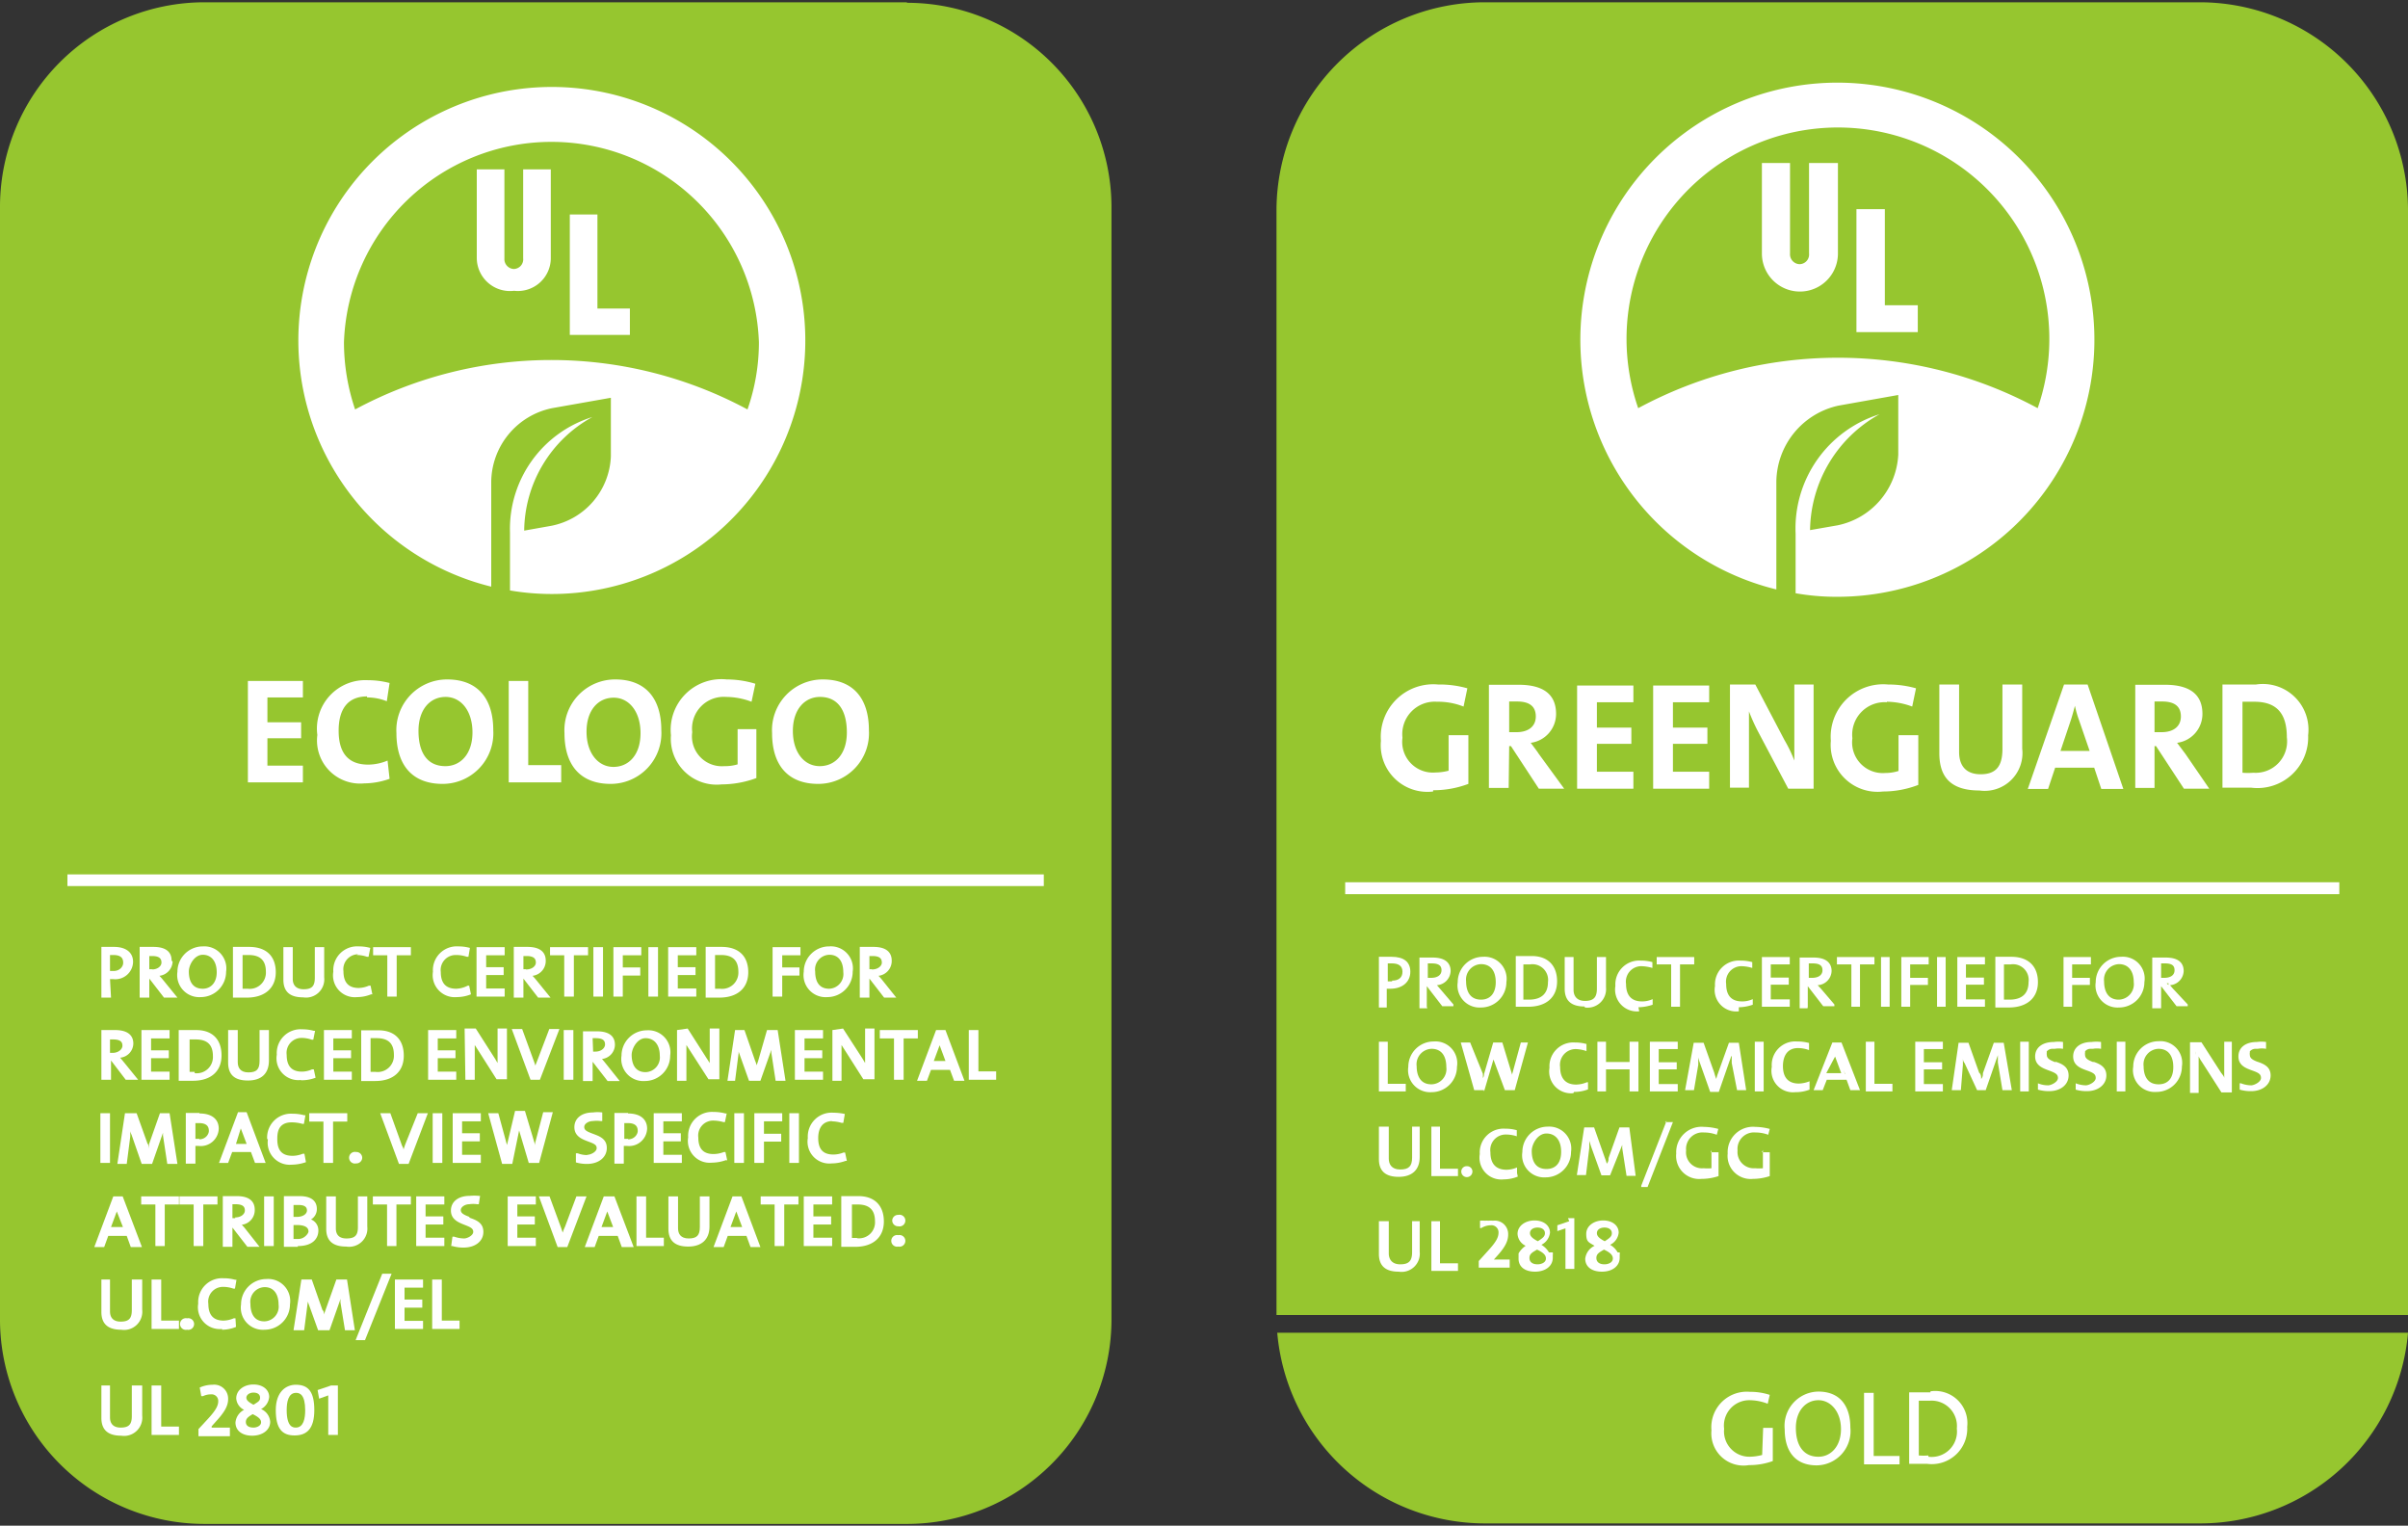 <svg id="レイヤー_1" data-name="レイヤー 1" xmlns="http://www.w3.org/2000/svg" viewBox="0 0 95 60.18"><rect x="0" y="0" width="95" height="60.18" fill="#333333" stroke="none"/><defs><style>.cls-1{fill:#96c62f;}.cls-2{fill:#fff;}</style></defs><title>ecologo</title><path class="cls-1" d="M35.78.09H8.07A8.07,8.07,0,0,0,0,8.11v44a8.07,8.07,0,0,0,8.07,8H35.78a8.07,8.07,0,0,0,8.07-8v-44a8.07,8.07,0,0,0-8.07-8"/><polygon class="cls-2" points="24.85 12.17 23.57 12.17 23.57 8.46 22.48 8.46 22.48 13.21 24.85 13.21 24.85 12.17"/><path class="cls-2" d="M20.64,10.19a.38.38,0,0,1-.37.42.39.39,0,0,1-.37-.42V6.68H18.81v3.47a1.31,1.31,0,0,0,1.47,1.32,1.3,1.3,0,0,0,1.45-1.32V6.68H20.64Z"/><path class="cls-2" d="M19.38,23.17V19a3,3,0,0,1,2.4-2.9l2.32-.41V18a2.91,2.91,0,0,1-2.35,2.74l-1.07.19a5.17,5.17,0,0,1,2.69-4.48A4.62,4.62,0,0,0,20.12,21v2.29a9.78,9.78,0,0,0,1.63.14,10,10,0,1,0-2.37-.29M13.57,13.5a8.19,8.19,0,0,1,16.37,0,8,8,0,0,1-.45,2.65,16.34,16.34,0,0,0-15.48,0,8.27,8.27,0,0,1-.44-2.65"/><path class="cls-2" d="M4.34,38.62h.12a.7.7,0,0,0,.79-.68c0-.37-.28-.59-.75-.59H4v2h.38Zm0-.95h.13c.35,0,.39.17.39.31s-.13.32-.38.32H4.34Z"/><path class="cls-2" d="M6.77,37.89c0-.25-.12-.54-.72-.54H5.51v2h.38v-.75l.58.75H7l-.61-.75-.1-.11a.59.59,0,0,0,.52-.56m-.77.3H5.89v-.52H6c.32,0,.37.13.37.26s-.14.27-.38.27"/><path class="cls-2" d="M8,37.33a1,1,0,0,0-1,1,.87.87,0,0,0,.92,1,1,1,0,0,0,1-1,.87.87,0,0,0-.92-1M8,39c-.48,0-.55-.42-.55-.68s.22-.66.55-.66.55.25.55.69S8.29,39,8,39"/><path class="cls-2" d="M9.83,37.35H9.19v2h.55c.71,0,1.14-.38,1.14-1s-.36-1-1.05-1M9.77,39h-.2V37.67h.24c.45,0,.68.21.68.66a.64.64,0,0,1-.72.67"/><path class="cls-2" d="M11.18,37.36v1.28c0,.47.25.7.78.7a.72.72,0,0,0,.83-.79V37.36h-.37v1.21c0,.33-.12.45-.44.45s-.43-.19-.43-.4V37.36Z"/><path class="cls-2" d="M14.07,37.67a1.22,1.22,0,0,1,.41.07l.06,0,.07-.35h0a1.7,1.7,0,0,0-.46-.06.94.94,0,0,0-1,1,.86.86,0,0,0,.94,1,1.46,1.46,0,0,0,.55-.11h.05l-.07-.34-.07,0a1.06,1.06,0,0,1-.4.09q-.6,0-.6-.66a.59.59,0,0,1,.58-.67"/><polygon class="cls-2" points="14.72 37.68 15.28 37.68 15.28 39.31 15.65 39.31 15.65 37.68 16.21 37.68 16.21 37.36 14.72 37.36 14.72 37.68"/><path class="cls-2" d="M18,37.67a1.28,1.28,0,0,1,.42.07l.06,0,.06-.35h0a1.7,1.7,0,0,0-.46-.06.94.94,0,0,0-1,1,.87.87,0,0,0,.94,1,1.51,1.51,0,0,0,.56-.11h0l-.07-.34-.06,0A1.06,1.06,0,0,1,18,39c-.41,0-.61-.22-.61-.66a.59.59,0,0,1,.58-.67"/><polygon class="cls-2" points="19.91 37.68 19.91 37.36 18.8 37.36 18.8 39.31 19.91 39.31 19.91 38.99 19.18 38.99 19.18 38.46 19.87 38.46 19.87 38.15 19.18 38.15 19.18 37.68 19.91 37.68"/><path class="cls-2" d="M21.53,37.89c0-.25-.13-.54-.72-.54h-.54v2h.38v-.75l.58.75h.49l-.61-.75-.1-.11a.59.59,0,0,0,.52-.56m-.78.3h-.1v-.52h.12c.32,0,.37.13.37.26s-.14.27-.39.27"/><polygon class="cls-2" points="21.7 37.68 22.26 37.68 22.26 39.31 22.64 39.31 22.64 37.68 23.2 37.68 23.2 37.36 21.7 37.36 21.7 37.68"/><rect class="cls-2" x="23.41" y="37.36" width="0.38" height="1.95"/><polygon class="cls-2" points="24.2 39.31 24.57 39.31 24.57 38.48 25.26 38.48 25.26 38.16 24.57 38.16 24.57 37.68 25.3 37.68 25.3 37.36 24.2 37.36 24.2 39.31"/><rect class="cls-2" x="25.58" y="37.36" width="0.38" height="1.95"/><polygon class="cls-2" points="26.36 39.31 27.47 39.31 27.47 38.99 26.74 38.99 26.74 38.46 27.44 38.46 27.44 38.15 26.74 38.15 26.74 37.68 27.47 37.68 27.47 37.36 26.36 37.36 26.36 39.31"/><path class="cls-2" d="M28.47,37.35h-.63v2h.54c.72,0,1.14-.38,1.14-1s-.36-1-1.05-1M28.41,39h-.2V37.67h.24c.45,0,.68.21.68.66a.64.64,0,0,1-.72.67"/><polygon class="cls-2" points="30.48 39.31 30.86 39.31 30.86 38.48 31.54 38.48 31.54 38.16 30.86 38.16 30.86 37.68 31.58 37.68 31.58 37.36 30.48 37.36 30.48 39.31"/><path class="cls-2" d="M32.71,37.33a1,1,0,0,0-1,1,.87.87,0,0,0,.93,1,1,1,0,0,0,1-1,.87.87,0,0,0-.93-1m0,1.67c-.48,0-.55-.42-.55-.68a.58.58,0,0,1,.56-.66c.35,0,.55.25.55.69a.58.58,0,0,1-.56.65"/><path class="cls-2" d="M35.18,37.89c0-.25-.13-.54-.72-.54h-.54v2h.38v-.75l.58.75h.48l-.6-.75-.1-.11a.59.59,0,0,0,.52-.56m-.78.3h-.1v-.52h.12c.32,0,.37.13.37.26s-.15.27-.39.27"/><path class="cls-2" d="M4,42.59h.38v-.76l.58.76h.49l-.61-.75-.1-.12a.57.57,0,0,0,.52-.56c0-.24-.13-.53-.72-.53H4ZM4.34,41h.12c.32,0,.37.12.37.25s-.15.28-.39.28h-.1Z"/><polygon class="cls-2" points="6.69 40.96 6.69 40.63 5.58 40.63 5.58 42.59 6.69 42.59 6.69 42.27 5.96 42.27 5.96 41.74 6.66 41.74 6.66 41.43 5.96 41.43 5.96 40.96 6.69 40.96"/><path class="cls-2" d="M7.69,40.63H7.05v2h.56c.71,0,1.13-.37,1.13-1s-.36-1-1-1m-.06,1.65h-.2V41h.24c.46,0,.68.21.68.66a.64.64,0,0,1-.72.67"/><path class="cls-2" d="M9,41.91c0,.48.25.71.78.71s.83-.27.83-.79v-1.2h-.37v1.22c0,.33-.12.45-.44.45s-.42-.19-.42-.4V40.63H9Z"/><path class="cls-2" d="M11.89,42.61a1.54,1.54,0,0,0,.56-.1l0,0-.07-.33-.07,0a1,1,0,0,1-.4.09q-.6,0-.6-.66a.59.59,0,0,1,.58-.67,1.22,1.22,0,0,1,.41.07l.06,0,.07-.35h-.05a1.7,1.7,0,0,0-.46-.06.94.94,0,0,0-1,1,.86.86,0,0,0,.94,1"/><polygon class="cls-2" points="12.78 42.59 13.88 42.59 13.88 42.27 13.15 42.27 13.15 41.74 13.85 41.74 13.85 41.43 13.15 41.43 13.15 40.96 13.88 40.96 13.88 40.63 12.78 40.63 12.78 42.59"/><path class="cls-2" d="M14.25,40.64v2h.55c.71,0,1.13-.37,1.13-1s-.36-1-1-1h-.63Zm.37.31h.24c.46,0,.68.21.68.66a.64.64,0,0,1-.72.67h-.2Z"/><polygon class="cls-2" points="16.89 42.59 18 42.59 18 42.27 17.27 42.27 17.27 41.74 17.97 41.74 17.97 41.43 17.27 41.43 17.27 40.96 18 40.96 18 40.63 16.89 40.63 16.89 42.59"/><path class="cls-2" d="M18.36,42.59h.37V42c0-.22,0-.54,0-.78l.09.14.77,1.21H20v-2h-.37v.53c0,.23,0,.57,0,.83l-.1-.17-.76-1.19h-.44Z"/><path class="cls-2" d="M20.93,42.59h.37l.77-2h-.4l-.46,1.21-.09.23a1.89,1.89,0,0,0-.06-.18l-.46-1.26h-.41Z"/><rect class="cls-2" x="22.24" y="40.63" width="0.38" height="1.96"/><path class="cls-2" d="M23,40.64v2h.38v-.76l.59.76h.48l-.6-.75-.1-.12a.57.57,0,0,0,.51-.56c0-.24-.12-.53-.71-.53H23Zm.38.31h.12c.32,0,.37.12.37.25s-.14.28-.38.28H23.4Z"/><path class="cls-2" d="M24.52,41.64a.87.87,0,0,0,.92,1,1,1,0,0,0,1-1,.87.87,0,0,0-.92-1,1,1,0,0,0-1,1m1.51,0a.58.58,0,0,1-.56.65c-.48,0-.55-.43-.55-.68s.22-.66.55-.66.56.25.56.69"/><path class="cls-2" d="M26.71,40.63v2h.37V42c0-.22,0-.54,0-.78l.09.14.78,1.21h.43v-2H28v.53c0,.23,0,.57,0,.83l-.11-.17-.76-1.19Z"/><path class="cls-2" d="M29.91,41.85l-.06.17a.93.93,0,0,0-.06-.18l-.42-1.21H29l-.3,2H29l.14-1.09c0-.07,0-.14,0-.19l0,.13.41,1.15H30l.43-1.22,0-.09,0,.2.17,1.11h.39l-.31-2h-.42Z"/><polygon class="cls-2" points="31.36 42.59 32.47 42.59 32.47 42.27 31.74 42.27 31.74 41.74 32.44 41.74 32.44 41.43 31.74 41.43 31.74 40.96 32.47 40.96 32.47 40.63 31.36 40.63 31.36 42.59"/><path class="cls-2" d="M32.84,40.63v2h.36V42c0-.22,0-.54,0-.78l.09.14.77,1.21h.44v-2h-.37v.53c0,.23,0,.57,0,.83l-.1-.17-.77-1.19Z"/><polygon class="cls-2" points="35.65 42.59 35.65 40.96 36.21 40.96 36.21 40.63 34.71 40.63 34.71 40.96 35.27 40.96 35.27 42.59 35.65 42.59"/><path class="cls-2" d="M36.93,40.63l-.75,2h.39l.16-.43h.75l.16.43h.41l-.75-2Zm-.09,1.22.23-.62,0-.09,0,.09.23.62Z"/><polygon class="cls-2" points="38.6 40.63 38.22 40.63 38.22 42.59 39.3 42.59 39.3 42.26 38.6 42.26 38.6 40.63"/><rect class="cls-2" x="3.96" y="43.91" width="0.38" height="1.96"/><path class="cls-2" d="M4.93,43.91l-.3,2H5l.14-1.09,0-.2a.58.58,0,0,0,.05.14l.4,1.15H6l.43-1.23,0-.08,0,.19.17,1.12H7l-.31-2H6.31l-.43,1.22s0,.11,0,.17,0-.14-.06-.19l-.43-1.2Z"/><path class="cls-2" d="M7.87,43.9H7.33v2h.38v-.7h.12a.71.71,0,0,0,.8-.68c0-.38-.28-.6-.76-.6m0,1H7.71v-.62h.14c.35,0,.39.18.39.31s-.13.33-.38.33"/><path class="cls-2" d="M9,45.87l.16-.43h.74l.16.43h.42l-.75-2H9.39l-.75,2Zm.5-1.36,0-.09,0,.09.23.61H9.31Z"/><path class="cls-2" d="M10.57,44.94a.87.87,0,0,0,.94,1,1.74,1.74,0,0,0,.56-.1l0,0-.06-.33-.07,0a1.06,1.06,0,0,1-.4.08c-.41,0-.6-.21-.6-.65,0-.21,0-.67.57-.67a1.58,1.58,0,0,1,.42.06l.06,0,.06-.34H12a1.7,1.7,0,0,0-.46-.06.94.94,0,0,0-1,1"/><polygon class="cls-2" points="13.14 45.87 13.14 44.24 13.7 44.24 13.7 43.91 12.2 43.91 12.2 44.24 12.76 44.24 12.76 45.87 13.14 45.87"/><path class="cls-2" d="M14.29,45.67a.23.23,0,0,0-.24-.23.23.23,0,1,0,0,.45.23.23,0,0,0,.24-.22"/><path class="cls-2" d="M16,45.11a2.25,2.25,0,0,0-.08.24c0-.07-.05-.13-.07-.19l-.45-1.25H15l.74,2h.38l.76-2h-.4Z"/><rect class="cls-2" x="17.07" y="43.91" width="0.38" height="1.96"/><polygon class="cls-2" points="18.97 44.23 18.97 43.91 17.86 43.91 17.86 45.87 18.97 45.87 18.97 45.55 18.23 45.55 18.23 45.02 18.93 45.02 18.93 44.7 18.23 44.7 18.23 44.23 18.97 44.23"/><path class="cls-2" d="M20.48,44.59a.14.14,0,0,0,0-.07.64.64,0,0,0,0,.07l.38,1.28h.41l.54-2h-.38l-.34,1.3s0,0,0,0,0-.06,0-.08l-.38-1.27h-.39L20,45.17s0,0,0,.08l0-.09-.34-1.25h-.4l.55,2h.4Z"/><path class="cls-2" d="M23.17,45.56a1,1,0,0,1-.38-.07l-.07,0,0,.36h0a1.51,1.51,0,0,0,.44.06c.46,0,.78-.26.78-.63s-.31-.47-.55-.56-.34-.14-.34-.27.18-.23.33-.23a1.19,1.19,0,0,1,.32,0l.06,0,0-.34h0a1.4,1.4,0,0,0-.37,0c-.44,0-.73.23-.73.58s.29.47.53.56.35.13.35.27-.23.26-.37.26"/><path class="cls-2" d="M24.78,43.9h-.54v2h.37v-.7h.13a.71.71,0,0,0,.79-.68c0-.38-.28-.6-.75-.6m0,1h-.15v-.62h.14c.35,0,.39.18.39.31s-.13.33-.38.33"/><polygon class="cls-2" points="26.9 44.23 26.9 43.91 25.79 43.91 25.79 45.87 26.9 45.87 26.9 45.55 26.17 45.55 26.17 45.02 26.86 45.02 26.86 44.7 26.17 44.7 26.17 44.23 26.9 44.23"/><path class="cls-2" d="M28.69,45.77l-.07-.33-.06,0a1.15,1.15,0,0,1-.41.08c-.4,0-.6-.21-.6-.65a.59.59,0,0,1,.58-.67,1.51,1.51,0,0,1,.41.06l.06,0,.07-.34h-.05a1.78,1.78,0,0,0-.47-.06.94.94,0,0,0-1,1,.86.86,0,0,0,.94,1,1.68,1.68,0,0,0,.55-.1Z"/><rect class="cls-2" x="28.97" y="43.91" width="0.38" height="1.96"/><polygon class="cls-2" points="30.86 44.23 30.86 43.91 29.76 43.91 29.76 45.87 30.14 45.87 30.14 45.03 30.82 45.03 30.82 44.72 30.14 44.72 30.14 44.23 30.86 44.23"/><rect class="cls-2" x="31.14" y="43.91" width="0.38" height="1.96"/><path class="cls-2" d="M32.79,44.23a1.45,1.45,0,0,1,.41.06l.07,0,.06-.35,0,0a2.24,2.24,0,0,0-.46-.05.94.94,0,0,0-1,1,.86.86,0,0,0,.94,1,1.63,1.63,0,0,0,.55-.1l.05,0-.07-.33-.06,0a1.1,1.1,0,0,1-.4.08c-.41,0-.6-.21-.6-.65,0-.21.05-.67.57-.67"/><path class="cls-2" d="M4.47,47.19l-.75,2h.39l.16-.44H5l.16.44H5.6l-.76-2ZM4.38,48.4l.23-.62,0-.08,0,.09.24.61Z"/><polygon class="cls-2" points="5.57 47.51 6.13 47.51 6.13 49.15 6.5 49.15 6.5 47.51 7.06 47.51 7.06 47.19 5.57 47.19 5.57 47.51"/><polygon class="cls-2" points="8.02 49.15 8.02 47.51 8.58 47.51 8.58 47.19 7.08 47.19 7.08 47.51 7.64 47.51 7.64 49.15 8.02 49.15"/><path class="cls-2" d="M10.05,47.72c0-.25-.12-.54-.71-.54H8.79v2h.38v-.76l.59.76h.48l-.6-.76-.1-.11a.58.58,0,0,0,.51-.56m-.77.3H9.17V47.5h.12c.32,0,.37.12.37.25s-.14.27-.38.27"/><rect class="cls-2" x="10.42" y="47.19" width="0.38" height="1.96"/><path class="cls-2" d="M11.75,49.15c.6,0,.81-.31.81-.61a.46.46,0,0,0-.29-.44.47.47,0,0,0,.23-.42c0-.18-.08-.5-.68-.5H11.2v2h.55m-.17-1.65h.2c.29,0,.33.12.33.22S12,48,11.7,48h-.12Zm0,.79h.13c.46,0,.46.2.46.26s-.15.29-.4.29h-.19Z"/><path class="cls-2" d="M13.66,49.17a.72.72,0,0,0,.83-.79V47.19h-.37v1.22c0,.32-.12.44-.45.44s-.42-.19-.42-.4V47.19h-.38v1.28c0,.47.26.7.79.7"/><polygon class="cls-2" points="15.64 49.15 15.64 47.51 16.21 47.51 16.21 47.19 14.71 47.19 14.71 47.51 15.27 47.51 15.27 49.15 15.64 49.15"/><polygon class="cls-2" points="17.53 47.51 17.53 47.19 16.42 47.19 16.42 49.15 17.53 49.15 17.53 48.82 16.79 48.82 16.79 48.3 17.49 48.3 17.49 47.98 16.79 47.98 16.79 47.51 17.53 47.51"/><path class="cls-2" d="M18.52,48c-.21-.08-.34-.14-.34-.27s.18-.23.33-.23a1.12,1.12,0,0,1,.32,0l.06,0,.05-.33-.05,0a1.88,1.88,0,0,0-.36,0c-.45,0-.74.23-.74.58s.3.47.53.56.35.14.35.28-.23.26-.36.26a1.23,1.23,0,0,1-.39-.07l-.07,0-.05.37h.05a1.51,1.51,0,0,0,.44.06c.46,0,.78-.25.78-.62s-.3-.47-.55-.56"/><polygon class="cls-2" points="20.03 49.15 21.14 49.15 21.14 48.82 20.41 48.82 20.41 48.3 21.1 48.3 21.1 47.98 20.41 47.98 20.41 47.51 21.14 47.51 21.14 47.19 20.03 47.19 20.03 49.15"/><path class="cls-2" d="M22.74,47.19l-.45,1.2a1.36,1.36,0,0,0-.09.23l-.06-.18-.46-1.25h-.42l.74,2h.38l.76-2Z"/><path class="cls-2" d="M23.82,47.19l-.75,2h.39l.16-.44h.75l.16.44H25l-.76-2Zm-.09,1.21.23-.62s0-.05,0-.08l0,.09.23.61Z"/><polygon class="cls-2" points="25.49 47.19 25.11 47.19 25.11 49.15 26.19 49.15 26.19 48.82 25.49 48.82 25.49 47.19"/><path class="cls-2" d="M27.61,48.4c0,.33-.12.45-.44.45s-.42-.19-.42-.4V47.19h-.38v1.28c0,.47.26.7.78.7s.84-.27.84-.79V47.19h-.38Z"/><path class="cls-2" d="M28.9,47.19l-.75,2h.4l.16-.44h.74l.16.44H30l-.75-2Zm-.08,1.21.23-.62,0-.08,0,.09.23.61Z"/><polygon class="cls-2" points="30.01 47.51 30.56 47.51 30.56 49.15 30.94 49.15 30.94 47.51 31.5 47.51 31.5 47.19 30.01 47.19 30.01 47.51"/><polygon class="cls-2" points="31.71 49.15 32.83 49.15 32.83 48.82 32.09 48.82 32.09 48.3 32.79 48.3 32.79 47.98 32.09 47.98 32.09 47.51 32.83 47.51 32.83 47.19 31.71 47.19 31.71 49.15"/><path class="cls-2" d="M33.83,47.18h-.64v2h.55c.71,0,1.13-.38,1.13-1s-.36-1-1-1m-.06,1.65h-.2V47.51h.23c.46,0,.68.22.68.66a.63.63,0,0,1-.71.67"/><path class="cls-2" d="M35.44,47.92a.23.23,0,0,0-.24.23.23.23,0,0,0,.24.22.23.23,0,1,0,0-.45"/><path class="cls-2" d="M35.44,48.72a.23.23,0,1,0,0,.45.23.23,0,1,0,0-.45"/><path class="cls-2" d="M5.2,51.68c0,.33-.12.45-.44.45s-.42-.19-.42-.4V50.47H4v1.28c0,.47.26.7.78.7a.72.72,0,0,0,.83-.79V50.47H5.2Z"/><polygon class="cls-2" points="6.36 50.47 5.98 50.47 5.98 52.42 7.06 52.42 7.06 52.09 6.36 52.09 6.36 50.47"/><path class="cls-2" d="M7.38,52a.23.23,0,1,0,0,.45.23.23,0,1,0,0-.45"/><path class="cls-2" d="M8.76,52.45a1.46,1.46,0,0,0,.55-.11h0L9.29,52l-.07,0a1.06,1.06,0,0,1-.4.09q-.6,0-.6-.66a.58.58,0,0,1,.58-.67,1.22,1.22,0,0,1,.41.07l.06,0,.06-.35H9.28a1.65,1.65,0,0,0-.46-.06.94.94,0,0,0-1,1,.86.86,0,0,0,.94,1"/><path class="cls-2" d="M10.44,52.45a1,1,0,0,0,1-1,.87.87,0,0,0-.93-1,1,1,0,0,0-1,1,.87.87,0,0,0,.93,1m0-1.68c.35,0,.55.26.55.69a.58.58,0,0,1-.56.66c-.48,0-.55-.44-.55-.69a.58.58,0,0,1,.56-.66"/><path class="cls-2" d="M13.27,50.47l-.43,1.21-.06.17c0-.06,0-.13-.06-.18l-.42-1.2h-.41l-.31,2H12l.14-1.09a1.37,1.37,0,0,0,0-.19s0,.09,0,.14l.41,1.14H13l.43-1.22a.29.29,0,0,0,0-.09,1.2,1.2,0,0,1,0,.2l.18,1.11H14l-.31-2Z"/><polygon class="cls-2" points="14.03 52.86 14.4 52.86 15.45 50.24 15.08 50.24 14.03 52.86"/><polygon class="cls-2" points="15.58 52.42 16.69 52.42 16.69 52.1 15.96 52.1 15.96 51.58 16.66 51.58 16.66 51.26 15.96 51.26 15.96 50.79 16.69 50.79 16.69 50.47 15.58 50.47 15.58 52.42"/><polygon class="cls-2" points="17.43 50.47 17.05 50.47 17.05 52.42 18.13 52.42 18.13 52.09 17.43 52.09 17.43 50.47"/><path class="cls-2" d="M5.2,55.86c0,.33-.12.45-.44.45s-.42-.19-.42-.4V54.65H4v1.28c0,.47.26.7.78.7a.72.72,0,0,0,.83-.79V54.65H5.2Z"/><polygon class="cls-2" points="6.36 54.65 5.98 54.65 5.98 56.6 7.06 56.6 7.06 56.27 6.36 56.27 6.36 54.65"/><path class="cls-2" d="M8.35,56.26l.16-.18c.36-.39.49-.63.49-.9a.55.55,0,0,0-.61-.56,1.26,1.26,0,0,0-.51.11l0,0,.06.34.07,0A.68.68,0,0,1,8.32,55a.26.26,0,0,1,.29.26c0,.17-.07.34-.4.7l-.38.41v.28H9.07v-.34H8.35"/><path class="cls-2" d="M10.3,55.58a.6.6,0,0,0,.32-.48c0-.28-.25-.49-.62-.49s-.68.22-.68.55a.54.54,0,0,0,.31.45.62.62,0,0,0-.34.5c0,.32.26.52.66.52s.71-.22.71-.55a.59.59,0,0,0-.36-.5M10,54.93c.16,0,.26.07.26.2s-.07.16-.26.28c-.2-.11-.28-.18-.28-.28s.11-.2.28-.2m0,1.38c-.19,0-.3-.08-.3-.22s.1-.21.27-.31c.18.09.33.18.33.32s-.17.21-.3.21"/><path class="cls-2" d="M11.67,54.62c-.38,0-.79.27-.79,1s.25,1,.74,1,.78-.27.78-1-.24-1-.73-1m0,1.69c-.09,0-.36,0-.36-.69,0-.31.06-.68.37-.68.15,0,.36.07.36.69,0,.31-.06.68-.37.68"/><polygon class="cls-2" points="12.53 54.83 12.59 55.17 12.95 55.04 12.95 56.6 13.33 56.6 13.33 54.65 13.06 54.65 12.53 54.83"/><rect class="cls-2" x="2.66" y="34.49" width="38.52" height="0.46"/><polygon class="cls-2" points="11.95 30.2 10.55 30.2 10.55 29.12 11.88 29.12 11.88 28.49 10.55 28.49 10.55 27.51 11.95 27.51 11.95 26.86 9.78 26.86 9.78 30.86 11.95 30.86 11.95 30.2"/><path class="cls-2" d="M14.48,27.51a2.08,2.08,0,0,1,.78.15l.11-.72a3.41,3.41,0,0,0-.85-.11,1.91,1.91,0,0,0-2,2.16,1.7,1.7,0,0,0,1.85,1.91,3.06,3.06,0,0,0,1-.18L15.29,30a2,2,0,0,1-.76.16c-.81,0-1.17-.48-1.17-1.34s.37-1.35,1.12-1.35"/><path class="cls-2" d="M17.64,26.8a2,2,0,0,0-2,2.12c0,1.23.6,2,1.82,2a2,2,0,0,0,2-2.12c0-1.23-.6-2-1.82-2m-.07,3.42c-.72,0-1.06-.54-1.06-1.39s.46-1.34,1.07-1.34,1.06.55,1.06,1.4-.47,1.33-1.07,1.33"/><polygon class="cls-2" points="20.07 26.86 20.07 30.86 22.14 30.86 22.14 30.18 20.84 30.18 20.84 26.86 20.07 26.86"/><path class="cls-2" d="M22.27,28.92c0,1.23.6,2,1.82,2a2,2,0,0,0,2-2.12c0-1.23-.6-2-1.82-2a2,2,0,0,0-2,2.12m3,0c0,.86-.47,1.33-1.07,1.33s-1.06-.54-1.06-1.39.46-1.34,1.07-1.34,1.06.55,1.06,1.4"/><path class="cls-2" d="M28.65,27.49a2.86,2.86,0,0,1,1,.19l.15-.71a3.89,3.89,0,0,0-1.13-.17A2,2,0,0,0,26.47,29a1.81,1.81,0,0,0,2,1.94,4,4,0,0,0,1.37-.25V28.76H29.1v1.39a1.72,1.72,0,0,1-.52.07,1.18,1.18,0,0,1-1.27-1.34,1.25,1.25,0,0,1,1.34-1.39"/><path class="cls-2" d="M30.46,28.92c0,1.23.6,2,1.82,2a2,2,0,0,0,2-2.12c0-1.23-.6-2-1.82-2a2,2,0,0,0-2,2.12m1.89-1.43c.72,0,1.06.55,1.06,1.4s-.46,1.33-1.07,1.33-1.06-.54-1.06-1.39.47-1.34,1.07-1.34"/><path class="cls-1" d="M95,8.27A8.22,8.22,0,0,0,86.78.09H58.58a8.22,8.22,0,0,0-8.22,8.18v43.6H95Z"/><path class="cls-1" d="M58.58,60.09h28.2A8.23,8.23,0,0,0,95,52.57H50.39a8.23,8.23,0,0,0,8.19,7.52"/><path class="cls-2" d="M69.52,57.39a2,2,0,0,1-.5.07,1,1,0,0,1-1-1.1A1,1,0,0,1,69,55.23a2,2,0,0,1,.74.14l.08-.35a2.45,2.45,0,0,0-.78-.12,1.4,1.4,0,0,0-1.52,1.52A1.27,1.27,0,0,0,69,57.79a2.69,2.69,0,0,0,.94-.16V56.32h-.38Z"/><path class="cls-2" d="M71.75,54.89a1.35,1.35,0,0,0-1.34,1.49c0,.86.41,1.42,1.26,1.42A1.35,1.35,0,0,0,73,56.31c0-.85-.41-1.42-1.26-1.42m0,2.57c-.6,0-.89-.46-.89-1.14s.4-1.09.89-1.09.89.46.89,1.14-.4,1.09-.89,1.09"/><polygon class="cls-2" points="73.92 54.94 73.54 54.94 73.54 57.76 74.94 57.76 74.94 57.43 73.92 57.43 73.92 54.94"/><path class="cls-2" d="M76.16,54.92l-.84,0v2.82l.71,0a1.4,1.4,0,0,0,1.58-1.46,1.27,1.27,0,0,0-1.45-1.4m-.08,2.53a2.34,2.34,0,0,1-.38,0V55.25h.43a1,1,0,0,1,1.07,1.1,1,1,0,0,1-1.12,1.11"/><polygon class="cls-2" points="75.66 12.04 74.36 12.04 74.36 8.25 73.24 8.25 73.24 13.1 75.66 13.1 75.66 12.04"/><path class="cls-2" d="M71.37,10a.38.38,0,0,1-.38.42.39.39,0,0,1-.37-.42V6.43H69.51V10a1.5,1.5,0,0,0,3,0V6.43H71.37Z"/><path class="cls-2" d="M70.08,23.26V19A3.11,3.11,0,0,1,72.53,16l2.36-.42v2.35a3,3,0,0,1-2.39,2.79l-1.09.19a5.3,5.3,0,0,1,2.74-4.57,4.72,4.72,0,0,0-3.31,4.72v2.34a9.26,9.26,0,0,0,1.67.14,10.14,10.14,0,1,0-2.43-.29M64.17,13.4a8.34,8.34,0,1,1,16.22,2.7,16.6,16.6,0,0,0-15.76,0,8.36,8.36,0,0,1-.46-2.7"/><path class="cls-2" d="M55.71,48.17h0v1.22c0,.35-.13.48-.47.48s-.45-.22-.45-.43V48.17H54.4v1.29c0,.47.26.7.78.7a.72.72,0,0,0,.83-.79v-1.2h-.3Z"/><polygon class="cls-2" points="56.81 49.83 56.81 48.21 56.81 48.17 56.78 48.17 56.51 48.17 56.47 48.17 56.47 48.21 56.47 50.09 56.47 50.13 56.51 50.13 57.48 50.13 57.52 50.13 57.52 50.09 57.52 49.87 57.52 49.83 57.48 49.83 56.81 49.83"/><path class="cls-2" d="M58.81,49.82l.2-.22c.36-.39.49-.63.49-.91a.53.53,0,0,0-.6-.54,1,1,0,0,0-.18,0,.61.61,0,0,0-.13,0,1.18,1.18,0,0,0-.2,0h0v0l0,.23v.06l.05,0a.72.72,0,0,1,.37-.11.28.28,0,0,1,.31.28c0,.18-.07.35-.41.72l-.37.41h0v.26h1.22v-.32h-.76m.06,0h0m-.44-1.39,0,.05h0Z"/><path class="cls-2" d="M61.11,49.4a.86.86,0,0,0-.3-.3.61.61,0,0,0,.34-.48c0-.28-.25-.48-.61-.48s-.67.21-.67.53a.55.55,0,0,0,.32.47.9.9,0,0,0-.28.3l0,.09s0,.07,0,.12c0,.31.24.51.65.51s.7-.22.7-.55c0,0,0-.07,0-.11a.3.3,0,0,0,0-.1m-.6.47c-.2,0-.32-.09-.32-.25s.11-.22.3-.33c.19.09.35.19.35.35s-.18.23-.33.23m0-1.45c.18,0,.29.09.29.22s-.08.19-.28.32c-.19-.1-.31-.19-.31-.32s.12-.22.3-.22m.23.7h0l0,0,0,0M60.15,49a.44.44,0,0,0,.11.08h0l-.1-.09"/><path class="cls-2" d="M61.91,48.17h0l-.47.16h0v0l0,.23v0l0,0,.32-.11v1.6h.35v-2h-.25Zm-.44.42v0h0Zm.26-.08.1,0h0Z"/><path class="cls-2" d="M63.82,49.4a.79.79,0,0,0-.3-.3.59.59,0,0,0,.34-.48c0-.28-.25-.48-.61-.48s-.67.21-.67.53.1.33.33.47a.64.64,0,0,0-.37.51c0,.31.25.51.66.51s.7-.22.7-.55c0,0,0-.07,0-.11a.3.3,0,0,0,0-.1m-.6.47c-.2,0-.32-.09-.32-.25s.11-.22.3-.33c.19.09.35.19.35.35s-.18.23-.33.23m0-1.45c.18,0,.29.09.29.22s-.08.19-.28.32c-.19-.1-.31-.19-.31-.32s.12-.22.3-.22m.23.7h0l0,0,0,0M62.86,49a.44.44,0,0,0,.11.08h0a1.06,1.06,0,0,1-.11-.09"/><path class="cls-2" d="M54.71,39.71h0V39h.14c.48,0,.79-.27.79-.67s-.27-.59-.74-.59H54.4v2h.31Zm.21-1h-.17V38h.16q.42,0,.42.33c0,.23-.15.35-.41.35m-.21.26h0v0Z"/><path class="cls-2" d="M56.29,39.71h0V38.9l.61.79,0,0h.44l0-.07L56.81,39l-.12-.14a.58.58,0,0,0,.54-.56c0-.24-.13-.53-.71-.53H56v2h.31ZM56.47,38c.28,0,.4.08.4.27s-.16.3-.41.3h-.13V38h.14m.14.79h0l.06.07Z"/><path class="cls-2" d="M58.43,39.74a1,1,0,0,0,1-1,.87.87,0,0,0-.92-1,1,1,0,0,0-1,1,.87.87,0,0,0,.92,1m0-1.71c.37,0,.58.26.58.71s-.23.69-.58.69c-.51,0-.59-.45-.59-.72a.61.61,0,0,1,.59-.68"/><path class="cls-2" d="M60,39.71h.29c.72,0,1.14-.38,1.14-1s-.36-1-1-1h-.63v2H60m.1-1.67h.26a.62.62,0,0,1,.71.7c0,.45-.26.69-.75.69h-.22V38Z"/><path class="cls-2" d="M62.53,39.74a.73.73,0,0,0,.83-.79v-1.2H63V39c0,.34-.13.48-.47.48s-.45-.22-.45-.43V37.75h-.35V39c0,.47.26.7.78.7"/><path class="cls-2" d="M64.64,39.73a1.84,1.84,0,0,0,.56-.1h0v0l0-.22v0l0,0a1,1,0,0,1-.42.09c-.41,0-.63-.23-.63-.69a.61.61,0,0,1,.61-.7,1.75,1.75,0,0,1,.43.07l0,0v0l0-.23v0h0a1.7,1.7,0,0,0-.46-.06.94.94,0,0,0-1,1,.86.86,0,0,0,.94,1m.5-.33v0h0Z"/><polygon class="cls-2" points="65.93 38.04 65.93 39.67 65.93 39.71 65.97 39.71 66.24 39.71 66.28 39.71 66.28 39.67 66.28 38.04 66.81 38.04 66.84 38.04 66.84 38 66.84 37.79 66.84 37.75 66.81 37.75 65.4 37.75 65.36 37.75 65.36 37.79 65.36 38 65.36 38.04 65.4 38.04 65.93 38.04"/><path class="cls-2" d="M68.6,39.73a1.72,1.72,0,0,0,.55-.1h0v0l0-.22v0l0,0a1,1,0,0,1-.42.09q-.63,0-.63-.69a.61.61,0,0,1,.6-.7,1.61,1.61,0,0,1,.43.07l0,0v0l0-.23v0h0a1.78,1.78,0,0,0-.47-.06.94.94,0,0,0-1,1,.85.85,0,0,0,.94,1m.5-.34v0h0Z"/><polygon class="cls-2" points="70.57 39.71 70.61 39.71 70.61 39.67 70.61 39.45 70.61 39.42 70.57 39.42 69.86 39.42 69.86 38.84 70.53 38.84 70.57 38.84 70.57 38.8 70.57 38.6 70.57 38.56 70.53 38.56 69.86 38.56 69.86 38.04 70.57 38.04 70.61 38.04 70.61 38 70.61 37.79 70.61 37.75 70.57 37.75 69.55 37.75 69.51 37.75 69.51 37.79 69.51 39.67 69.51 39.71 69.55 39.71 70.57 39.71"/><path class="cls-2" d="M71.32,39.71h0V38.9l.61.79v0h.44l0-.07L71.84,39l-.13-.14a.58.58,0,0,0,.55-.56c0-.24-.13-.53-.71-.53H71v2h.31ZM71.5,38c.28,0,.4.08.4.27s-.16.3-.41.3h-.13V38h.14m.14.79h0l.06.07Z"/><polygon class="cls-2" points="73.04 38.04 73.04 39.67 73.04 39.71 73.08 39.71 73.35 39.71 73.38 39.71 73.38 39.67 73.38 38.04 73.92 38.04 73.95 38.04 73.95 38 73.95 37.79 73.95 37.75 73.92 37.75 72.51 37.75 72.47 37.75 72.47 37.79 72.47 38 72.47 38.04 72.51 38.04 73.04 38.04"/><polygon class="cls-2" points="74.52 39.71 74.55 39.71 74.55 39.67 74.55 37.79 74.55 37.75 74.52 37.75 74.25 37.75 74.21 37.75 74.21 37.79 74.21 39.67 74.21 39.71 74.25 39.71 74.52 39.71"/><polygon class="cls-2" points="76.06 38.85 76.06 38.82 76.06 38.61 76.06 38.57 76.02 38.57 75.36 38.57 75.36 38.04 76.06 38.04 76.09 38.04 76.09 38 76.09 37.79 76.09 37.75 76.06 37.75 75.05 37.75 75.01 37.75 75.01 37.79 75.01 39.67 75.01 39.71 75.05 39.71 75.32 39.71 75.36 39.71 75.36 39.67 75.36 38.85 76.02 38.85 76.06 38.85"/><polygon class="cls-2" points="76.45 37.75 76.42 37.75 76.42 37.79 76.42 39.67 76.42 39.71 76.45 39.71 76.72 39.71 76.76 39.71 76.76 39.67 76.76 37.79 76.76 37.75 76.72 37.75 76.45 37.75"/><polygon class="cls-2" points="78.27 39.71 78.31 39.71 78.31 39.67 78.31 39.45 78.31 39.42 78.27 39.42 77.56 39.42 77.56 38.84 78.23 38.84 78.27 38.84 78.27 38.8 78.27 38.6 78.27 38.56 78.23 38.56 77.56 38.56 77.56 38.04 78.27 38.04 78.31 38.04 78.31 38 78.31 37.79 78.31 37.75 78.27 37.75 77.25 37.75 77.22 37.75 77.22 37.79 77.22 39.67 77.22 39.71 77.25 39.71 78.27 39.71"/><path class="cls-2" d="M79.35,37.74h-.63v2h.53c.72,0,1.15-.38,1.15-1s-.37-1-1.05-1m-.29.3h.26a.62.62,0,0,1,.71.7c0,.45-.26.69-.75.69h-.22V38Z"/><polygon class="cls-2" points="82.45 38.85 82.45 38.82 82.45 38.61 82.45 38.57 82.41 38.57 81.75 38.57 81.75 38.04 82.45 38.04 82.49 38.04 82.49 38 82.49 37.79 82.49 37.75 82.45 37.75 81.44 37.75 81.41 37.75 81.41 37.79 81.41 39.67 81.41 39.71 81.44 39.71 81.71 39.71 81.75 39.71 81.75 39.67 81.75 38.85 82.41 38.85 82.45 38.85"/><path class="cls-2" d="M83.6,39.74a1,1,0,0,0,1-1,.86.86,0,0,0-.92-1,1,1,0,0,0-1,1,.87.87,0,0,0,.92,1m0-1.71c.36,0,.58.26.58.71a.61.61,0,0,1-.59.69c-.5,0-.58-.45-.58-.72a.61.61,0,0,1,.59-.68"/><path class="cls-2" d="M85.73,39l-.12-.14a.58.58,0,0,0,.54-.56c0-.24-.12-.53-.71-.53h-.53v2h.35V38.9l.61.79v0h.44l0-.07ZM85.26,38h.14c.28,0,.39.08.39.27s-.15.3-.41.3h-.12Zm.29.78,0,.07-.07-.06h0"/><polygon class="cls-2" points="55.42 43.05 55.46 43.05 55.46 43.01 55.46 42.79 55.46 42.75 55.42 42.75 54.75 42.75 54.75 41.13 54.75 41.09 54.71 41.09 54.44 41.09 54.4 41.09 54.4 41.13 54.4 43.01 54.4 43.05 54.44 43.05 55.42 43.05"/><path class="cls-2" d="M56.48,43.08a1,1,0,0,0,1-1,.86.86,0,0,0-.92-1,1,1,0,0,0-1,1,.87.87,0,0,0,.92,1m0-1.71c.37,0,.58.26.58.72a.6.6,0,0,1-.59.68c-.5,0-.58-.45-.58-.71a.61.61,0,0,1,.59-.69"/><path class="cls-2" d="M58.55,43.05v0l.37-1.26s0-.1,0-.14l0,.14L59.37,43v0h.39v0l.52-1.88v0H60v0l-.35,1.28,0,.13c0-.06,0-.11,0-.16l-.38-1.25v0h-.36v0l-.36,1.24s0,.11-.05.16a.85.85,0,0,0,0-.17L58,41.12v0h-.37v0L58.16,43v0h.38Zm.39-1.61v0l0,.08s0-.07,0-.1m.66,1.27a0,0,0,0,0,0,0,.44.44,0,0,0,0-.1Zm-1.21,0v0l0-.12s0,.1,0,.16m1.76-1.2.11-.39h0Zm-2.43-.39h0Z"/><path class="cls-2" d="M62.1,43.07a1.49,1.49,0,0,0,.55-.1h0v0l0-.23v-.05l-.05,0a1.12,1.12,0,0,1-.42.09c-.41,0-.63-.24-.63-.69a.62.62,0,0,1,.61-.71,1.41,1.41,0,0,1,.43.08h0v-.05l0-.23v0h0a1.7,1.7,0,0,0-.46-.06.94.94,0,0,0-1,1,.86.86,0,0,0,.94,1m.5-.33v0h0Z"/><polygon class="cls-2" points="64.33 41.09 64.29 41.09 64.29 41.13 64.29 41.89 63.36 41.89 63.36 41.13 63.36 41.09 63.32 41.09 63.05 41.09 63.02 41.09 63.02 41.13 63.02 43.01 63.02 43.05 63.05 43.05 63.32 43.05 63.36 43.05 63.36 43.01 63.36 42.18 64.29 42.18 64.29 43.01 64.29 43.05 64.33 43.05 64.6 43.05 64.64 43.05 64.64 43.01 64.64 41.13 64.64 41.09 64.6 41.09 64.33 41.09"/><polygon class="cls-2" points="66.15 41.38 66.19 41.38 66.19 41.34 66.19 41.13 66.19 41.09 66.15 41.09 65.13 41.09 65.09 41.09 65.09 41.13 65.09 43.01 65.09 43.05 65.13 43.05 66.15 43.05 66.19 43.05 66.19 43.01 66.19 42.8 66.19 42.76 66.15 42.76 65.44 42.76 65.44 42.18 66.11 42.18 66.15 42.18 66.15 42.15 66.15 41.94 66.15 41.9 66.11 41.9 65.44 41.9 65.44 41.38 66.15 41.38"/><path class="cls-2" d="M68.32,41.64c0,.08,0,.17,0,.29L68.53,43v0h.36v0l-.29-1.87v0h-.39v0l-.43,1.2a1.55,1.55,0,0,0-.07.23,2.41,2.41,0,0,1-.08-.25l-.42-1.18v0h-.39v0L66.48,43v0h.35v0L67,42c0-.1,0-.2,0-.29a1.55,1.55,0,0,0,.07.23l.4,1.13v0h.34v0l.42-1.21a1.77,1.77,0,0,0,.06-.17m0,0a.89.89,0,0,0,0-.14v0l0,.11m-.6,1.09v0l0-.12a.7.7,0,0,0,0,.14m-1.13.09,0,.24h0ZM67,41.65a1.34,1.34,0,0,0,0-.2v0c0,.06,0,.12,0,.17"/><polygon class="cls-2" points="69.54 43.05 69.58 43.05 69.58 43.01 69.58 41.13 69.58 41.09 69.54 41.09 69.27 41.09 69.23 41.09 69.23 41.13 69.23 43.01 69.23 43.05 69.27 43.05 69.54 43.05"/><path class="cls-2" d="M71.39,42.7v-.05l0,0a1.22,1.22,0,0,1-.42.09c-.42,0-.63-.24-.63-.69,0-.22.06-.71.6-.71a1.31,1.31,0,0,1,.43.08h0v-.05l0-.23v0h0a1.78,1.78,0,0,0-.47-.06.93.93,0,0,0-1,1,.85.85,0,0,0,.93,1,1.5,1.5,0,0,0,.56-.1h0v0Zm0,0v0h0Z"/><path class="cls-2" d="M72.65,41.12v0h-.36v0L71.55,43l0,0h.36v0l.16-.41h.78L73,43v0h.38l0,0Zm-.25.55,0-.14a.88.88,0,0,0,0,.15l.24.65h-.59Zm-.28.7h0Zm.67,0-.06-.17.07.17Zm-1,.19L71.6,43h0Z"/><polygon class="cls-2" points="73.95 42.75 73.95 41.13 73.95 41.09 73.91 41.09 73.64 41.09 73.61 41.09 73.61 41.13 73.61 43.01 73.61 43.05 73.64 43.05 74.62 43.05 74.66 43.05 74.66 43.01 74.66 42.79 74.66 42.75 74.62 42.75 73.95 42.75"/><polygon class="cls-2" points="75.59 41.09 75.56 41.09 75.56 41.13 75.56 43.01 75.56 43.05 75.59 43.05 76.61 43.05 76.65 43.05 76.65 43.01 76.65 42.8 76.65 42.76 76.61 42.76 75.9 42.76 75.9 42.18 76.58 42.18 76.62 42.18 76.62 42.15 76.62 41.94 76.62 41.9 76.58 41.9 75.9 41.9 75.9 41.38 76.61 41.38 76.65 41.38 76.65 41.34 76.65 41.13 76.65 41.09 76.61 41.09 75.59 41.09"/><path class="cls-2" d="M79.05,41.13v0h-.39v0l-.43,1.2c0,.07,0,.15-.07.23,0-.09,0-.18-.08-.25l-.42-1.18v0h-.39v0L77,43v0h.36v0L77.44,42l0-.29c0,.08,0,.15.07.23L78,43v0h.34v0l.42-1.21.06-.17c0,.08,0,.17,0,.29L79,43v0h.37v0Zm-.89,1.55v0s0-.08,0-.12a.7.7,0,0,0,0,.14M77,42.77,77,43h0Zm.41-1.12a1.34,1.34,0,0,0,0-.2v0a1.11,1.11,0,0,0,0,.17m1.32-.06c0-.05,0-.1,0-.14v0s0,.07,0,.11"/><polygon class="cls-2" points="79.73 41.09 79.7 41.09 79.7 41.13 79.7 43.01 79.7 43.05 79.73 43.05 80 43.05 80.04 43.05 80.04 43.01 80.04 41.13 80.04 41.09 80 41.09 79.73 41.09"/><path class="cls-2" d="M81.11,41.91c-.19-.08-.36-.14-.36-.3a.24.24,0,0,1,0-.09.08.08,0,0,1,0-.05.3.3,0,0,1,.19-.1h.12a1,1,0,0,1,.33,0h0v-.05l0-.22v0h0a1.34,1.34,0,0,0-.36,0c-.45,0-.74.22-.74.57s.29.46.53.55.37.14.37.3-.27.29-.39.29a1.06,1.06,0,0,1-.4-.08l0,0v0l0,.25v0h0a1.56,1.56,0,0,0,.44.06c.46,0,.77-.26.77-.62s-.29-.47-.54-.55m-.1.88h0m.27-.21a.31.31,0,0,1,0,.1.31.31,0,0,0,0-.1"/><path class="cls-2" d="M82.62,41.91c-.2-.08-.36-.14-.36-.3a.24.24,0,0,1,0-.09s0,0,0-.05a.27.27,0,0,1,.19-.1h.12a.89.89,0,0,1,.32,0h0v-.05l0-.22v0h0a1.45,1.45,0,0,0-.37,0c-.44,0-.73.22-.73.57s.28.46.53.55.36.14.36.3-.27.29-.39.29a1.14,1.14,0,0,1-.4-.08l0,0v0l0,.25v0h0a1.51,1.51,0,0,0,.44.06c.45,0,.77-.26.77-.62s-.3-.47-.54-.55m-.1.88Zm.27-.21a.93.93,0,0,1-.05.1.93.93,0,0,0,.05-.1"/><polygon class="cls-2" points="83.54 41.09 83.51 41.09 83.51 41.13 83.51 43.01 83.51 43.05 83.54 43.05 83.82 43.05 83.85 43.05 83.85 43.01 83.85 41.13 83.85 41.09 83.82 41.09 83.54 41.09"/><path class="cls-2" d="M85.16,41.07a1,1,0,0,0-1,1,.86.86,0,0,0,.92,1,1,1,0,0,0,1-1,.86.86,0,0,0-.92-1m0,1.7c-.51,0-.59-.45-.59-.71a.61.61,0,0,1,.59-.69c.37,0,.58.26.58.72s-.23.68-.58.68"/><path class="cls-2" d="M87.75,41.09h0v.52c0,.25,0,.65,0,.92,0-.08-.09-.16-.14-.24l-.76-1.18v0H86.4v2h.34v-.56c0-.24,0-.63,0-.88a1.59,1.59,0,0,0,.13.22l.77,1.2v0h.41v-2h-.3Zm0,1.6,0,0v-.15c0,.07,0,.13,0,.18m-1.12-1.25s0,0,0,0a.49.49,0,0,1,0,.13c0-.07,0-.13,0-.17"/><path class="cls-2" d="M89.13,41.91c-.2-.08-.37-.14-.37-.3a.24.24,0,0,1,0-.09s0,0,0-.05a.3.3,0,0,1,.2-.1h.11a.91.91,0,0,1,.33,0h0v-.05l0-.22v0h0a1.32,1.32,0,0,0-.36,0c-.45,0-.73.22-.73.57s.28.46.53.55.36.14.36.3-.27.29-.39.29a1.14,1.14,0,0,1-.4-.08l-.05,0v0l0,.25v0h0a1.58,1.58,0,0,0,.45.06c.45,0,.77-.26.77-.62s-.29-.46-.54-.55m-.1.88h0m.26-.21a.19.19,0,0,1-.05.1.19.19,0,0,0,.05-.1"/><path class="cls-2" d="M55.71,44.44h0v1.22c0,.34-.13.47-.47.47s-.45-.21-.45-.43V44.44H54.4v1.28c0,.47.26.7.78.7s.83-.27.83-.78v-1.2h-.3Z"/><polygon class="cls-2" points="56.81 46.1 56.81 44.48 56.81 44.44 56.78 44.44 56.51 44.44 56.47 44.44 56.47 44.48 56.47 46.35 56.47 46.39 56.51 46.39 57.48 46.39 57.52 46.39 57.52 46.35 57.52 46.13 57.52 46.1 57.48 46.1 56.81 46.1"/><path class="cls-2" d="M57.87,46a.21.21,0,0,0-.22.21.22.22,0,0,0,.44,0,.21.21,0,0,0-.22-.21"/><path class="cls-2" d="M59.85,46.27l0-.22v0l0,0a1.12,1.12,0,0,1-.41.09c-.42,0-.64-.23-.64-.69a.61.61,0,0,1,.61-.7,1.38,1.38,0,0,1,.43.07h0v0l0-.24v0h0a1.7,1.7,0,0,0-.46-.06.94.94,0,0,0-1,1,.86.86,0,0,0,.94,1,1.51,1.51,0,0,0,.56-.11h0Zm-.08-.19v0h0Z"/><path class="cls-2" d="M60.06,45.44a.87.87,0,0,0,.92,1,1,1,0,0,0,1-1,.87.87,0,0,0-.92-1,1,1,0,0,0-1,1m.95.67c-.51,0-.58-.44-.58-.71s.23-.69.58-.69.58.26.58.72-.23.68-.58.68"/><path class="cls-2" d="M64.28,44.47v0h-.39v0l-.43,1.21c0,.07,0,.14-.07.22a2.23,2.23,0,0,0-.08-.24l-.42-1.19v0h-.39v0l-.29,1.88v0h.36v0l.13-1.07c0-.1,0-.2,0-.28l.07.22.41,1.14v0h.34v0L64,45.16A1.67,1.67,0,0,0,64,45c0,.08,0,.18,0,.29l.17,1.09v0h.36v0ZM63.39,46v0a.5.5,0,0,1,0-.13.66.66,0,0,0,0,.15m-1.14.09,0,.23h0ZM62.66,45a1.27,1.27,0,0,0,0-.2v0a.88.88,0,0,0,0,.16M64,44.92s0-.09,0-.13v0a.38.38,0,0,0,0,.1"/><path class="cls-2" d="M65.75,44.21h0v0l-1,2.56,0,.05H65v0l1-2.56,0,0h-.31ZM65,46.11l-.27.69h0Zm.73-1.18.26-.68h0Z"/><path class="cls-2" d="M67.52,45.36h0v.72a1.55,1.55,0,0,1-.31,0,.63.63,0,0,1-.69-.7.65.65,0,0,1,.71-.71,1.43,1.43,0,0,1,.5.09h0v0l.06-.23v0h0a2.23,2.23,0,0,0-.56-.08,1,1,0,0,0-1.1,1.05.91.91,0,0,0,1,1,2.09,2.09,0,0,0,.67-.11h0v-.94h-.31Z"/><path class="cls-2" d="M69.55,45.36h0v.72a1.55,1.55,0,0,1-.31,0,.64.64,0,0,1-.69-.7.65.65,0,0,1,.71-.71,1.43,1.43,0,0,1,.5.09h0v0l.06-.23v0h0a2.23,2.23,0,0,0-.56-.08,1,1,0,0,0-1.1,1.05.91.91,0,0,0,1,1,2.08,2.08,0,0,0,.66-.11h0v-.94h-.31Z"/><rect class="cls-2" x="53.07" y="34.8" width="39.22" height="0.47"/><path class="cls-2" d="M56.54,31.17a3.9,3.9,0,0,0,1.39-.25V29h-.78V30.4a2.11,2.11,0,0,1-.52.07,1.21,1.21,0,0,1-1.3-1.37,1.28,1.28,0,0,1,1.36-1.42,2.73,2.73,0,0,1,1.05.19l.15-.72A4,4,0,0,0,56.74,27a2.07,2.07,0,0,0-2.26,2.22,1.84,1.84,0,0,0,2.06,2"/><path class="cls-2" d="M59.54,29.43h.07l1.1,1.68h1l-1-1.37c-.09-.14-.21-.29-.32-.44a1.15,1.15,0,0,0,1-1.14c0-.83-.58-1.15-1.48-1.15-.47,0-.85,0-1.17,0v4.07h.78Zm0-1.76.31,0c.5,0,.74.2.74.59s-.29.62-.76.62h-.29Z"/><polygon class="cls-2" points="64.44 30.44 63 30.44 63 29.34 64.36 29.34 64.36 28.7 63 28.7 63 27.7 64.44 27.7 64.44 27.04 62.22 27.04 62.22 31.11 64.44 31.11 64.44 30.44"/><polygon class="cls-2" points="67.43 27.7 67.43 27.04 65.22 27.04 65.22 31.11 67.43 31.11 67.43 30.44 66 30.44 66 29.34 67.36 29.34 67.36 28.7 66 28.7 66 27.7 67.43 27.7"/><path class="cls-2" d="M70.55,31.11h1V27h-.76v1c0,.57,0,1.58,0,2a5.46,5.46,0,0,0-.39-.81L69.25,27h-1v4.07H69V30c0-.59,0-1.58,0-1.94a7.48,7.48,0,0,0,.36.8Z"/><path class="cls-2" d="M74.44,27.68a2.93,2.93,0,0,1,1,.19l.15-.72A4,4,0,0,0,74.49,27a2.07,2.07,0,0,0-2.26,2.22,1.85,1.85,0,0,0,2.06,2,3.86,3.86,0,0,0,1.39-.26V29H74.9v1.41a1.72,1.72,0,0,1-.52.08,1.21,1.21,0,0,1-1.3-1.37,1.28,1.28,0,0,1,1.36-1.42"/><path class="cls-2" d="M76.51,27V29.7c0,.78.29,1.48,1.58,1.48a1.49,1.49,0,0,0,1.69-1.65V27H79v2.54c0,.69-.26,1-.86,1s-.85-.36-.85-.88V27Z"/><path class="cls-2" d="M81.43,27,80,31.12h.8l.28-.84h1.54l.28.84h.87L82.36,27Zm-.14,2.62.41-1.22c.06-.19.11-.37.16-.56h0a3.92,3.92,0,0,0,.16.56l.42,1.22Z"/><path class="cls-2" d="M85,29.43h.06l1.1,1.68h1l-.94-1.37-.33-.44a1.15,1.15,0,0,0,1-1.14c0-.83-.58-1.15-1.48-1.15-.47,0-.85,0-1.17,0v4.07H85Zm0-1.76.3,0c.5,0,.74.2.74.59s-.29.62-.76.62H85Z"/><path class="cls-2" d="M91.06,29A1.8,1.8,0,0,0,89,27c-.5,0-1,0-1.32,0v4.07c.35,0,.71,0,1.14,0A2,2,0,0,0,91.06,29m-2.59-1.32.47,0c.93,0,1.28.52,1.28,1.4a1.24,1.24,0,0,1-1.32,1.4,2.54,2.54,0,0,1-.43,0Z"/></svg>